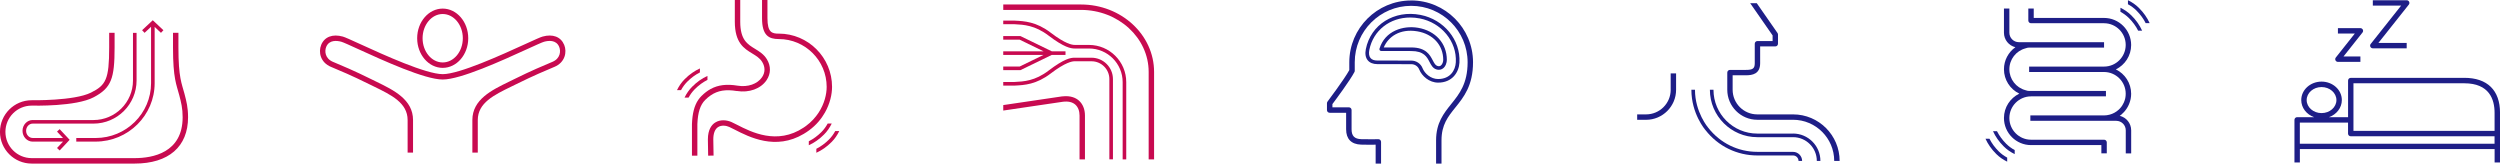 <?xml version="1.0" encoding="UTF-8"?><svg id="_イヤー_2" xmlns="http://www.w3.org/2000/svg" viewBox="0 0 835.1 54.67"><defs><style>.cls-1{fill:#1e1e87;}.cls-2{fill:#c80a50;}</style></defs><g id="_イヤー_4"><g><g><path class="cls-2" d="M147.88,22.67c4.7,0,8.53-4.44,8.53-9.9s-3.83-9.9-8.53-9.9-8.53,4.44-8.53,9.9,3.83,9.9,8.53,9.9Zm0-17.99c3.71,0,6.72,3.63,6.72,8.09s-3.02,8.09-6.72,8.09-6.72-3.63-6.72-8.09,3.02-8.09,6.72-8.09Z"/><path class="cls-2" d="M188.45,14.96c-1.11-2.67-3.81-3.7-7.22-2.74-.75,.21-2.55,1.03-5.94,2.58-7.63,3.48-21.83,9.97-27.41,9.97s-19.78-6.48-27.41-9.97c-3.39-1.55-5.2-2.37-5.95-2.58-3.41-.95-6.11,.07-7.22,2.74-1.03,2.49-.24,5.92,3.26,7.38l.43,.18c2.42,1.01,6.48,2.69,12.39,5.63,.53,.26,1.06,.52,1.6,.78,5.75,2.8,11.18,5.44,11.18,11.16v10.89h1.81v-10.89c0-6.85-6.48-10-12.2-12.78-.53-.26-1.06-.52-1.59-.78-5.97-2.96-10.06-4.66-12.5-5.68l-.43-.18c-2.73-1.14-2.86-3.62-2.28-5.02,1-2.42,3.61-2.1,5.07-1.7,.65,.18,2.98,1.25,5.68,2.48,8.3,3.79,22.18,10.13,28.16,10.13s19.87-6.34,28.16-10.13c2.7-1.23,5.03-2.3,5.68-2.48,1.46-.41,4.06-.73,5.07,1.7,.58,1.39,.45,3.88-2.28,5.02l-.43,.18c-2.44,1.02-6.53,2.72-12.5,5.68-.52,.26-1.06,.52-1.59,.78-5.72,2.78-12.2,5.93-12.2,12.78v10.89h1.81v-10.89c0-5.72,5.43-8.36,11.18-11.16,.54-.26,1.07-.52,1.6-.78,5.92-2.93,9.97-4.62,12.39-5.63l.43-.18c3.5-1.46,4.29-4.89,3.26-7.38Z"/></g><g><path class="cls-2" d="M10.93,40.09c-1.88,0-3.41,1.62-3.41,3.61s1.53,3.61,3.41,3.61h10.11l-1.99,2.13,.88,.82,3.33-3.56-3.33-3.56-.88,.82,1.99,2.13H10.93c-1.22,0-2.21-1.08-2.21-2.4s.99-2.4,2.21-2.4H31.22c7.94,0,14.4-6.46,14.4-14.4V10.97h-1.2v15.93c0,7.28-5.92,13.2-13.2,13.2H10.93Z"/><path class="cls-2" d="M61.64,31.38c-.91-3.48-2.04-5.33-2.04-15.5v-4.92h-1.81v4.92c0,10.4,1.17,12.38,2.1,15.96,.62,2.39,1.12,4.27,1.12,7.32,0,11.89-10.04,13.66-16.02,13.66H10.58c-4.84,0-8.77-3.93-8.77-8.77s3.93-8.77,8.77-8.77c.62,0,14.78,.38,20.77-2.82,5.84-3.11,6.93-6.23,6.93-16.58v-4.92h-1.81v4.92c0,10.68-1.13,12.59-6.09,15.06-5.62,2.79-19.66,2.54-19.81,2.54-5.83,0-10.58,4.75-10.58,10.58s4.75,10.58,10.58,10.58H44.99c11.33,0,17.83-5.64,17.83-15.47,0-3.28-.55-5.36-1.18-7.78Z"/><path class="cls-2" d="M50.46,8.95V27.77c0,10.11-8.31,18.33-18.53,18.33h-6.45v1.2h6.45c10.88,0,19.73-8.76,19.73-19.54V8.99l2.11,1.98,.82-.88-3.56-3.33-3.56,3.33,.82,.88,2.15-2.01Z"/></g><g><path class="cls-2" d="M361.08,1.5h-25.95v1.81h25.95c12.47,0,22.62,9.3,22.62,20.72v29.21h1.81V24.03c0-12.42-10.96-22.53-24.43-22.53Z"/><path class="cls-2" d="M354.82,32.19l-19.69,2.91v1.83l19.93-2.94c1.79-.22,3.18,.11,4.14,.96,.91,.81,1.41,2.1,1.41,3.63v14.67h1.81v-14.67c0-2.06-.72-3.83-2.02-4.98-.94-.83-2.66-1.75-5.58-1.4Z"/><polygon class="cls-2" points="351.34 17.14 340.87 12.05 335.12 12.05 335.12 13.25 340.6 13.25 348.59 17.14 335.12 17.14 335.12 18.34 348.59 18.34 340.6 22.23 335.12 22.23 335.12 23.43 340.87 23.43 351.34 18.34 355.92 18.34 355.92 17.14 351.34 17.14"/><g><path class="cls-2" d="M364.62,19.28h-5.75c-1.21,0-3.39,.33-8.61,4.31-4.53,3.46-8.31,3.64-11.35,3.79h-3.79v1.21h3.85c3.2-.16,7.19-.36,12.02-4.05,4.9-3.74,7.18-4.07,7.93-4.07h5.7c3.28,0,5.95,2.67,5.95,5.95v26.81h1.2V26.44c0-3.95-3.21-7.16-7.16-7.16Z"/><path class="cls-2" d="M363.79,15h-3.15s-.62,0-1.66,0c-.88,0-3.09-.33-7.99-4.07-4.83-3.69-8.82-3.88-12.02-4.04h-3.85v1.2h3.79c3.04,.15,6.82,.34,11.35,3.8,5.22,3.98,7.48,4.31,8.66,4.31h4.86c6.19,0,11.23,5.04,11.23,11.23v25.81h1.2V27.44c0-6.86-5.58-12.43-12.43-12.43Z"/></g></g><g><g><path class="cls-2" d="M246.12,30.39c4.1,.68,8-.74,9.94-3.6,1.46-2.15,1.5-4.69,.12-6.98-1.03-1.7-2.52-2.61-3.96-3.49-2.54-1.55-4.95-3-4.95-9.07V0h-1.81V7.25c0,7.08,3.09,8.95,5.81,10.61,1.32,.8,2.56,1.55,3.36,2.88,1.01,1.68,.99,3.47-.07,5.04-1.55,2.29-4.75,3.4-8.15,2.84-3.64-.6-6.5-.27-9.03,1.11-1.08,.59-2.1,1.38-3.09,2.37-.4,.4-.75,.83-1.07,1.3-1.28,1.9-1.94,4.46-2.08,8.05v10.56h1.81v-10.53c.15-3.93,.95-6.42,2.6-8.08,0,0,.01-.02,.02-.02,.59-.59,1.19-1.1,1.82-1.52,2.39-1.64,5.07-2.06,8.73-1.45Z"/><path class="cls-2" d="M260.18,11.24c-2.31,0-3.82-.36-3.82-5.17V0h-1.81V6.07c0,5.79,2.25,6.98,5.62,6.98,8.81,0,15.97,7.17,15.97,15.97,0,2.49-.76,5.64-2.67,8.57-1.05,1.61-2.44,3.16-4.25,4.49-.25,.19-.51,.36-.76,.53-8.87,5.92-17.52,1.5-22.22-.91-.71-.37-1.33-.68-1.87-.92-1.49-.67-3.72-.98-5.5,.17-1.1,.71-2.41,2.26-2.41,5.61l.09,5.44,1.81-.03-.09-5.43c0-2,.55-3.41,1.58-4.08,1.17-.76,2.77-.5,3.78-.04,.49,.22,1.09,.53,1.78,.88,4.87,2.5,13.68,7.01,23.04,1.44,.61-.36,1.22-.76,1.83-1.21,2.36-1.73,4.08-3.81,5.29-5.95,1.68-2.97,2.37-6.07,2.37-8.57,0-9.8-7.98-17.78-17.78-17.78Z"/></g><g><path class="cls-2" d="M228.66,32.61h1.35c.56-1.04,1.25-1.98,2.07-2.81,1.33-1.33,2.73-2.35,4.24-3.11v-1.33c-1.83,.83-3.52,2.01-5.09,3.59-1.06,1.06-1.9,2.28-2.57,3.66Z"/><path class="cls-2" d="M226.14,30.11h1.35c.56-1.04,1.25-1.98,2.07-2.81,1.33-1.33,2.73-2.35,4.24-3.11v-1.33c-1.83,.83-3.52,2.01-5.09,3.59-1.06,1.06-1.9,2.28-2.57,3.66Z"/></g><g><path class="cls-2" d="M277.83,41.27h-1.35c-.56,1.04-1.25,1.98-2.07,2.81-1.33,1.33-2.73,2.35-4.24,3.11v1.33c1.83-.83,3.52-2.01,5.09-3.59,1.06-1.06,1.9-2.28,2.57-3.66Z"/><path class="cls-2" d="M280.35,43.78h-1.35c-.56,1.04-1.25,1.98-2.07,2.81-1.33,1.33-2.73,2.35-4.24,3.11v1.33c1.83-.83,3.52-2.01,5.09-3.59,1.06-1.06,1.9-2.28,2.57-3.66Z"/></g></g><g><path class="cls-1" d="M487.51,20.88c.42-7.53-5.17-14.37-13-15.9-8.77-1.71-16.63,3.21-18.27,11.44-.31,1.55-.09,2.84,.64,3.72,.69,.84,1.8,1.28,3.21,1.28l11.33,.02c1.18,0,2.22,.69,2.65,1.76,.88,2.19,3.34,4.4,6.33,4.4,4.66,0,6.93-3.38,7.12-6.73Zm-12.33,1.87c-.62-1.52-2.09-2.51-3.77-2.51l-11.33-.02c-1.06,0-1.83-.28-2.28-.84-.49-.6-.62-1.54-.39-2.72,1.31-6.55,6.92-10.81,13.66-10.81,1.04,0,2.12,.1,3.2,.31,7.25,1.41,12.42,7.71,12.03,14.65-.14,2.58-1.78,5.59-5.92,5.59-2.45,0-4.48-1.84-5.21-3.65Z"/><path class="cls-1" d="M482.01,22.86c.89-.66,1.29-1.92,1.29-2.86,0-5.51-3.79-9.72-9.64-10.72-4.91-.83-11.03,.99-12.86,6.98-.06,.18-.02,.38,.09,.53,.11,.15,.29,.24,.48,.24l10.05,.02c4.21,0,5.22,1.95,6.11,3.67,.54,1.04,1.1,2.11,2.3,2.47,.29,.09,.56,.12,.8,.12,.61,0,1.07-.23,1.37-.46Zm-1.83-.82c-.68-.2-1.04-.84-1.58-1.87-.95-1.82-2.24-4.32-7.18-4.32h-9.19c1.45-3.51,5.33-6.38,11.23-5.38,5.25,.89,8.64,4.63,8.64,9.53,0,.64-.28,1.5-.81,1.9-.31,.23-.67,.28-1.11,.14Z"/><path class="cls-1" d="M471.37,.16c-11.39,0-20.65,9.27-20.65,20.65v2.61c-1.65,3.04-7.23,10.44-7.28,10.52-.12,.16-.18,.35-.18,.54v2.29c0,.5,.4,.9,.9,.9h5.5v5.53c0,3.23,1.73,5,5,5.11,1.77,.06,3.73,.04,4.86,.02v6.33h1.81v-7.26c0-.24-.1-.48-.27-.65-.18-.17-.4-.26-.66-.26-.03,0-3.07,.09-5.67,0-2.28-.08-3.25-1.07-3.25-3.3v-6.44c0-.5-.4-.9-.9-.9h-5.5v-1.08c1.03-1.37,5.92-7.94,7.36-10.72,.07-.13,.1-.27,.1-.42v-2.83c0-10.39,8.45-18.85,18.85-18.85s18.85,8.45,18.85,18.85c0,7.15-2.78,10.6-5.46,13.93-2.49,3.1-5.07,6.3-5.07,12.15v7.78h1.81v-7.78c0-5.22,2.17-7.91,4.67-11.02,2.75-3.41,5.86-7.27,5.86-15.06,0-11.39-9.27-20.65-20.65-20.65Z"/></g><g><path class="cls-1" d="M598.95,38.21h-11.95c-4.54,0-8.23-3.69-8.23-8.23v-4.83h4.44c2.21,0,4.75-.46,4.75-4.05v-5.59h5.06c.5,0,.9-.4,.9-.9v-3.06c0-.18-.06-.36-.16-.52l-6.92-9.95h-2.2l7.48,10.75v1.88h-5.06c-.5,0-.9,.4-.9,.9v6.5c0,1.76-.63,2.24-2.94,2.24h-5.34c-.5,0-.9,.4-.9,.9v5.73c0,5.53,4.5,10.03,10.03,10.03h11.95c7.57,0,13.74,6.16,13.74,13.74h1.81c0-8.57-6.97-15.54-15.54-15.54Z"/><path class="cls-1" d="M558.08,29.98c0,4.54-3.69,8.23-8.23,8.23h-2.97v1.81h2.97c5.53,0,10.03-4.5,10.03-10.03v-5.48h-1.81v5.48Z"/><path class="cls-1" d="M598.95,44.62h-11.95c-8.07,0-14.63-6.57-14.63-14.64h-1.2c0,8.73,7.11,15.84,15.84,15.84h11.95c4.37,0,7.93,3.56,7.93,7.93h1.2c0-5.04-4.1-9.14-9.14-9.14Z"/><path class="cls-1" d="M598.95,50.72h-11.95c-6.41,0-12.36-2.91-16.35-8-.04-.05-4.46-5.19-4.46-12.74h-1.2c0,8.02,4.56,13.31,4.73,13.51,4.2,5.36,10.5,8.44,17.28,8.44h11.95c1.01,0,1.83,.82,1.83,1.83h1.2c0-1.67-1.36-3.03-3.03-3.03Z"/></g><g><path class="cls-1" d="M780.96,20.67h7.51v-1.81h-5.64l6.34-8c.22-.27,.26-.64,.11-.95-.15-.31-.47-.51-.81-.51h-7.51v1.81h5.64l-6.34,8c-.22,.27-.26,.64-.11,.95,.15,.31,.47,.51,.81,.51Z"/><path class="cls-1" d="M792.61,16.15h11.32v-1.81h-9.45l10.16-12.8c.22-.27,.26-.64,.11-.95-.15-.31-.47-.51-.81-.51h-11.32V1.88h9.45l-10.16,12.8c-.22,.27-.26,.64-.11,.95s.47,.51,.81,.51Z"/><path class="cls-1" d="M823.17,26.01h-37.92c-.5,0-.9,.4-.9,.9v12.23h-6.37c2.51-.9,4.29-3.13,4.29-5.72,0-3.4-3.04-6.16-6.78-6.16s-6.78,2.76-6.78,6.16c0,2.6,1.78,4.82,4.29,5.72h-5.66c-.5,0-.9,.4-.9,.9v14.24h1.81v-4.48h65.05v4.48h1.81v-16.6c0-7.53-4.24-11.68-11.93-11.68Zm-52.65,7.42c0-2.4,2.23-4.35,4.97-4.35s4.97,1.95,4.97,4.35-2.23,4.35-4.97,4.35-4.97-1.95-4.97-4.35Zm62.77,14.58h-65.05v-7.05h16.1v3.66c0,.5,.4,.9,.9,.9h48.04v2.49Zm0-7.96v3.66h-47.14v-15.89h37.02c8.36,0,10.12,5.37,10.12,9.87v2.36Z"/></g><g><g><path class="cls-1" d="M708.78,38.11c.1-.08,.19-.17,.28-.26,.1-.1,.2-.19,.3-.29,.12-.13,.24-.26,.36-.39,.07-.09,.14-.17,.21-.26,.11-.14,.21-.27,.31-.42,.08-.11,.15-.22,.22-.33,.08-.13,.16-.25,.23-.38,.05-.09,.1-.18,.15-.27,.1-.19,.19-.38,.28-.58,.04-.09,.08-.18,.11-.27,.07-.18,.14-.37,.2-.55,.03-.08,.05-.17,.08-.25,.06-.2,.11-.4,.16-.6,.02-.07,.03-.14,.05-.21,.05-.25,.09-.49,.11-.74,0-.06,.01-.12,.02-.17,.02-.27,.04-.54,.04-.82,0-3.58-2.09-6.68-5.11-8.14,3.02-1.47,5.11-4.57,5.11-8.14,0-4.99-4.06-9.05-9.05-9.05h-23.49V2.85h-1.81V6.86c0,.5,.4,.9,.9,.9h24.39c3.99,0,7.24,3.25,7.24,7.24s-3.25,7.24-7.24,7.24h-25.02v1.81h25.02c3.99,0,7.24,3.25,7.24,7.24,0,.23-.01,.45-.03,.68,0,.08-.02,.16-.03,.25-.02,.14-.04,.27-.06,.41-.02,.1-.04,.2-.06,.3-.03,.11-.05,.22-.09,.33-.03,.11-.06,.21-.1,.32-.03,.09-.07,.18-.1,.27-.04,.11-.09,.23-.13,.34-.02,.04-.04,.08-.06,.13-.13,.28-.27,.55-.44,.81-.03,.04-.05,.08-.07,.12-.08,.12-.17,.24-.25,.36-.04,.05-.08,.1-.11,.15-.09,.11-.18,.22-.28,.33-.04,.05-.08,.09-.12,.14-.1,.11-.21,.22-.32,.32-.03,.03-.06,.06-.09,.09-.84,.77-1.87,1.35-3.03,1.66h-.02c-.59,.16-1.2,.25-1.83,.25h-24.63v1.81h28.7c1.75,0,3.17,1.42,3.17,3.17v7.71h1.81v-7.71c0-2.35-1.63-4.32-3.82-4.84,.13-.09,.26-.19,.39-.29,.11-.09,.21-.18,.32-.27Z"/><path class="cls-1" d="M702.84,46.67h-24.39c-3.99,0-7.24-3.25-7.24-7.24s3.25-7.24,7.24-7.24h25.02v-1.81h-25.65c-.37,0-.75-.07-1.13-.22-.03-.01-.06-.02-.09-.03-3.17-.84-5.39-3.71-5.39-6.99s2.21-6.15,5.39-6.99c.03,0,.06-.02,.09-.03,.38-.15,.76-.22,1.13-.22h25.02v-1.81h-28.46c-1.75,0-3.17-1.42-3.17-3.17V2.85h-1.81V10.93c0,2.35,1.63,4.32,3.82,4.84-2.34,1.66-3.82,4.38-3.82,7.37,0,3.52,2.05,6.66,5.13,8.14-3.03,1.46-5.13,4.56-5.13,8.14,0,4.99,4.06,9.05,9.05,9.05h23.49v2.74h1.81v-3.64c0-.5-.4-.9-.9-.9Z"/></g><g><g><path class="cls-1" d="M708.31,2.59v1.35c1.04,.56,1.98,1.25,2.81,2.07,1.33,1.33,2.35,2.73,3.11,4.24h1.33c-.83-1.83-2.01-3.52-3.59-5.09-1.06-1.06-2.28-1.9-3.66-2.57Z"/><path class="cls-1" d="M710.82,.07V1.42c1.04,.56,1.98,1.25,2.81,2.07,1.33,1.33,2.35,2.73,3.11,4.24h1.33c-.83-1.83-2.01-3.52-3.59-5.09-1.06-1.06-2.28-1.9-3.66-2.57Z"/></g><g><path class="cls-1" d="M672.99,51.48v-1.35c-1.04-.56-1.98-1.25-2.81-2.07-1.33-1.33-2.35-2.73-3.11-4.24h-1.33c.83,1.83,2.01,3.52,3.59,5.09,1.06,1.06,2.28,1.9,3.66,2.57Z"/><path class="cls-1" d="M670.48,54v-1.35c-1.04-.56-1.98-1.25-2.81-2.07-1.33-1.33-2.35-2.73-3.11-4.24h-1.33c.83,1.83,2.01,3.52,3.59,5.09,1.06,1.06,2.28,1.9,3.66,2.57Z"/></g></g></g></g></g></svg>